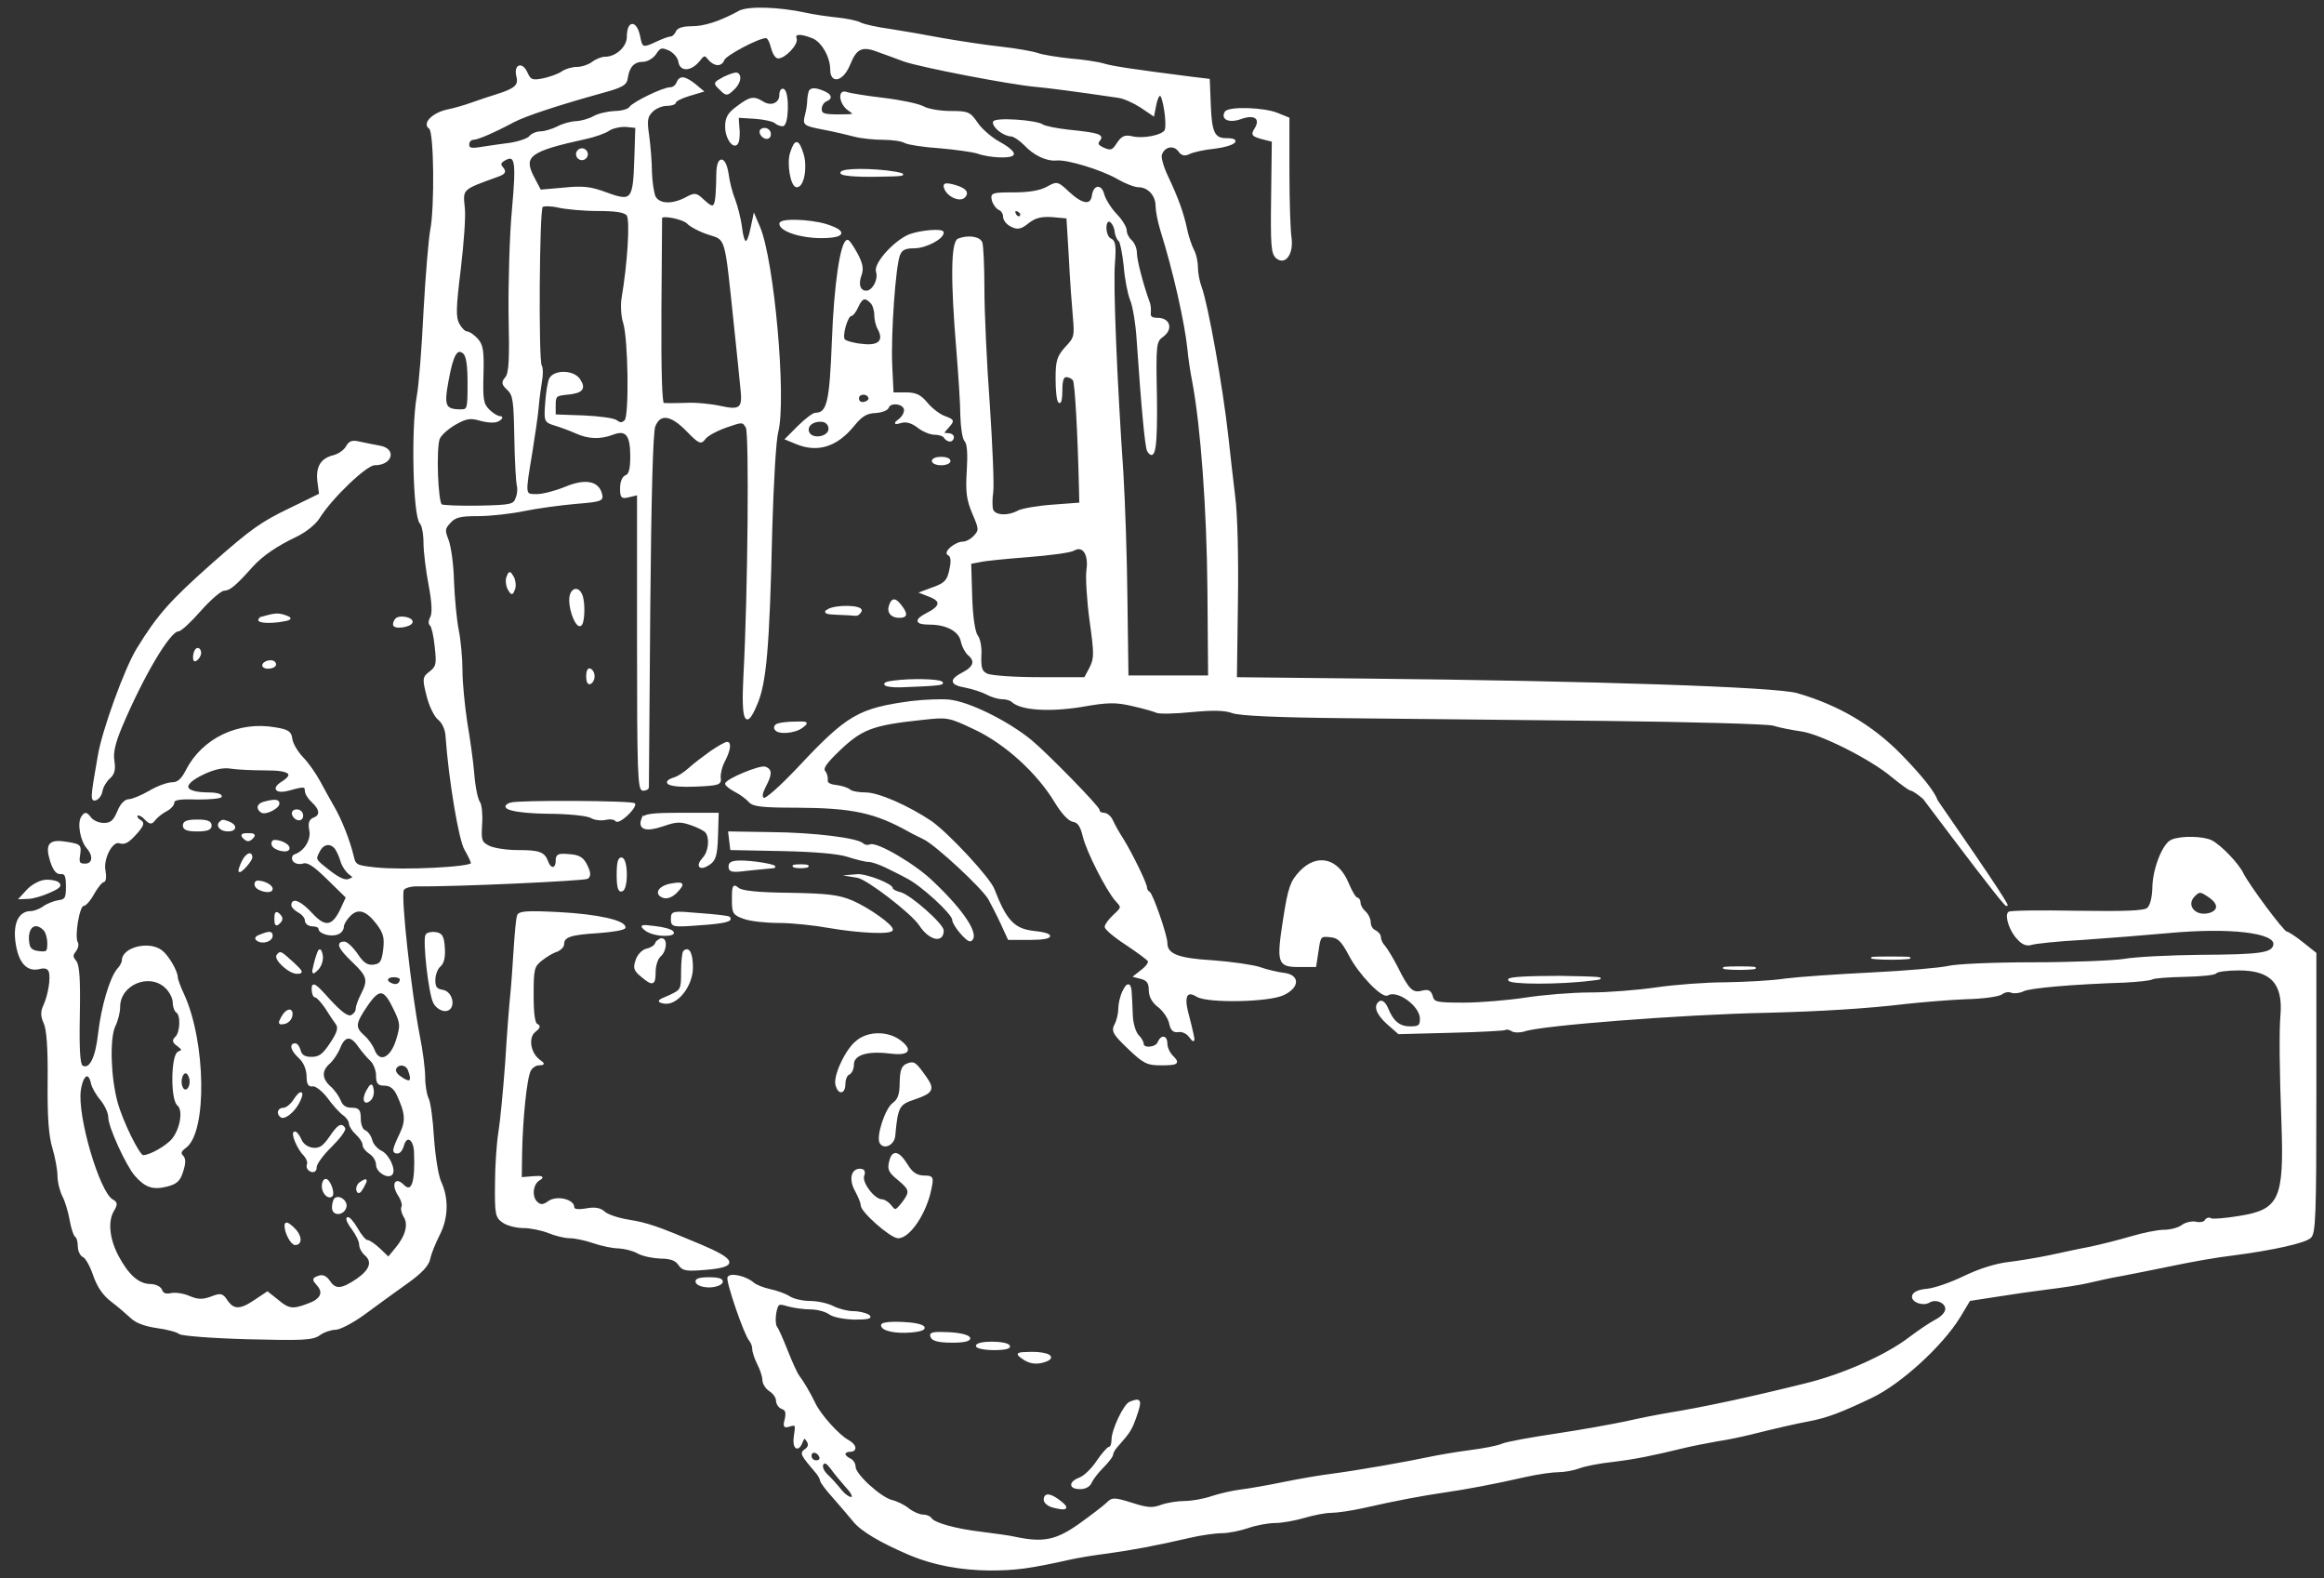 <svg id="Слой_1" xmlns="http://www.w3.org/2000/svg" viewBox="265.8 191.9 685.7 465.5"><rect x="265.8" y="191.9" width="685.7" height="465.5" fill="#333333" stroke="none"/><style>.st0{fill:#fff;stroke:#fff;stroke-width:5;stroke-miterlimit:10}</style><path class="st0" d="M4840 3507.1c-57-31-103-46-141-46-26 0-42-5-45-15-4-8-11-15-16-15-6 0-25-7-44-16-38-18-43-17-49 15-9 49-35 51-35 2 0-30-33-61-67-61-10 0-27-7-37-15-11-8-31-15-46-15-14 0-34-6-45-14-11-7-36-16-56-20-32-6-37-3-47 19-14 31-36 23-28-10 7-27-5-38-59-55-22-7-56-18-75-25s-53-17-74-21c-42-10-70-39-50-52 15-9 17-233 4-300-5-26-14-134-20-241-5-107-14-220-20-251-17-95-11-353 9-373 6-6 11-32 11-58s7-82 15-124c10-53 11-83 5-96-6-10-6-20-1-23 4-3 11-31 14-63 6-52 4-60-15-75-21-16-22-19-9-70 7-29 22-60 33-69 12-9 22-30 23-50 9-128 39-308 56-335 10-17 19-36 19-41 0-13-205-23-285-14-56 6-60 8-66 36-11 46-36 109-58 146-11 19-29 52-41 74s-34 54-50 70c-16 17-30 41-32 55-2 20-10 26-48 32-107 19-213-31-261-124-14-28-26-38-43-38-13 0-44-11-67-25-24-14-52-25-61-25-11 0-24-14-32-35-12-28-21-35-42-35-15 0-33 8-40 18-12 15-15 15-24 2-12-18-3-69 16-91 21-24 17-49-7-49-18 0-21 5-17 29 4 27 2 29-35 35-53 9-64-3-49-53 9-27 17-38 30-37s17-7 17-39c0-35-3-40-25-43-13-2-33-10-44-18s-28-14-37-14c-34 0-50-34-43-88 8-60 32-87 68-78 16 4 26 1 30-9 7-19-2-72-16-102-8-17-8-30 1-50 9-19 13-74 12-174-1-103 3-159 14-195 8-27 15-64 15-82s7-46 15-61c8-16 17-47 21-70s11-44 15-47c5-3 9-16 9-30s7-27 14-30c8-3 22-28 31-55 12-34 28-58 53-77 20-15 45-37 57-48 14-14 41-24 76-29 30-4 60-12 67-18 7-5 94-12 201-15 164-4 192-3 212 12 13 9 34 16 47 16 12 0 51 20 85 45s90 66 124 90c44 31 64 53 68 72 3 16 16 47 28 71 25 48 27 106 5 154-9 18-18 77-22 131-3 53-10 106-16 117-5 10-10 38-10 62s-7 79-16 123c-25 130-56 408-47 430 2 7 21 13 41 13 104-2 492 16 503 22 8 6 8 15-2 36-11 23-22 30-52 32-32 3-37 0-37-17 0-26-18-28-27-3-10 27-24 32-88 32-33 0-71 6-85 13-23 12-25 18-22 65 2 29-1 58-6 65-6 7-14 44-17 82-3 39-13 108-21 155-7 47-14 115-14 151 0 37-5 91-11 120-6 30-12 95-14 144-1 50-9 104-16 122-11 28-11 34 6 52 15 17 30 21 84 21 36 0 98 7 136 15 39 8 107 17 151 21 74 6 81 8 76 26-9 37-47 44-105 20-29-12-67-22-85-22-38 0-37-2-16 125 8 50 17 110 19 135s7 60 10 78 3 37-1 43c-10 16-7 460 3 470 4 4 26 4 48-1s74-10 116-10c53 0 80-4 88-14 11-13 3-143-15-248-3-20-1-52 5-70 15-48 18-275 4-289-9-9-16-9-26-1-7 6-51 12-97 14l-85 3v30c0 27 3 30 35 33 45 4 55 15 38 41-16 27-73 29-87 4-5-10-10-42-12-72-4-53-3-55 26-64 17-5 44-15 62-23 37-17 72-18 109-4 39 15 54-2 54-65 0-38-4-55-15-59-9-3-15-18-15-36 0-27 2-30 25-24l25 6v-436c0-381 2-436 15-436 8 0 15 3 15 8 0 4 2 239 4 522 3 335 8 525 15 543 16 40 49 35 96-13 36-37 41-39 52-24 7 10 35 25 63 35 49 17 50 17 61-2 10-20 6-490-7-731-7-135 4-161 35-87 28 63 37 167 45 518 4 134 11 264 18 288 24 99-12 504-54 603l-15 35-8-38c-11-54-23-54-30 0-3 27-13 64-20 83-8 19-17 54-20 78-8 51-30 52-31 1-2-108-5-113-42-79-20 19-24 20-51 5-41-21-78-19-91 4-5 11-10 44-11 73 0 29-4 77-8 107-7 46-5 57 11 73 10 10 29 18 43 18s25 4 25 8c0 5 18 14 41 21l40 12-24 20c-30 23-43 24-51 4-3-8-12-15-20-15-22 0-109-43-119-57-4-7-25-13-45-13-20-1-48-7-62-15s-37-14-51-15c-15 0-40-7-55-15-16-8-39-15-50-15-12 0-27-6-33-14-6-7-33-16-59-20-26-3-64-9-84-12-31-5-38-3-38 10 0 9 7 16 15 16 12 0 61 21 117 51 36 19 130 50 263 87 59 16 71 23 73 43 5 33 20 49 47 49 12 0 29 10 37 22 13 20 18 21 41 11 14-7 27-22 29-35 4-28 35-26 59 4 14 18 17 18 28 4 17-20 37-21 44-2 6 15 103 66 125 66 6 0 13-13 17-30 4-16 12-30 19-30 20 0 58 41 52 56-6 16 12 18 48 4 29-10 56-57 56-95 0-42 35-32 54 15 20 50 38 58 90 37 23-8 55-20 71-26 52-18 318-69 390-75 34-3 120-14 241-32 18-2 48-16 68-29l37-25 6 30c3 17 9 30 14 30 10 0 23-85 16-104-7-17-67-29-101-20-19 4-28 0-41-20-14-22-20-23-41-14-18 8-21 14-13 24 13 15-2 20-91 29-36 4-69 11-75 15-19 14-145 22-145 9 0-15 30-38 51-39 8 0 26-12 40-26 28-30 65-48 95-45 32 3 133-28 180-55 22-13 50-24 62-24 28 0 52-26 52-57 0-14 6-46 14-72 38-121 72-273 80-351 2-25 9-70 15-100 24-131 42-371 44-610l2-255h-240l-3 225c-1 124-7 293-12 375-19 278-30 550-25 617 4 52 2 67-10 72-18 7-21 60-2 54 6-3 14-15 16-29 1-13 7-26 12-29 4-3 11-37 15-75 3-39 12-83 19-100 7-16 16-68 19-115 14-206 25-320 31-330 20-32 26 14 24 162-3 155-2 161 20 177 28 21 19 51-16 51-17 0-24 5-22 18 1 9 0 24-4 32-18 50-37 122-37 143 0 14-7 30-15 37s-15 20-15 30c0 9-13 31-30 48-16 17-32 43-36 57-7 30-28 28-32-3-5-31-31-27-71 10-33 31-34 31-63 15-20-11-52-17-98-17-64 0-68-1-63-21 3-11 12-23 19-26 8-3 14-13 14-22 0-10 10-22 23-28 18-9 28-6 49 11 21 16 38 20 71 18l44-4 7-116c3-65 9-144 12-177 5-56 4-62-23-90-24-27-28-39-28-92 0-34 3-65 8-69 4-4 7 11 7 34 0 30 4 42 14 42 8 0 18-5 22-11 6-10 14-153 18-319l1-45-80-6c-44-3-90-11-102-17-31-17-70-15-77 4-3 8-3 32 0 52s-2 136-10 257c-9 121-16 275-16 342s-3 128-6 137c-6 16-39 21-68 10-20-8-21-121-4-324 6-74 12-163 12-197 1-34 6-67 12-73 8-8 10-38 7-88-4-64-1-85 16-126 20-46 20-50 5-67-10-11-25-19-34-19-23 0-58-30-43-36 8-4 10-17 6-37-7-40-15-49-56-63l-32-12 28-11c35-14 31-31-11-52-35-18-32-29 8-29 51 0 88-20 95-50 3-16 13-34 21-41 22-18 17-37-16-54-40-21-38-33 7-41 20-4 48-13 62-20 14-8 35-14 46-14 12 0 25-4 30-9 26-24 109-29 203-14 79 14 102 14 150 3 31-7 64-16 72-20s55-3 104 2c64 6 98 5 120-3 21-8 133-13 336-15 168-2 512-5 765-8s476-9 495-14c19-6 56-13 83-17 57-8 205-82 269-136 26-21 50-39 55-39 4 0 21-11 37-25 237.8-316 387.9-510.8 39-7-9 26-45 71-108 136-85 86-184 144-305 179-61 18-594 36-1280 43l-375 4 3 223c2 128-1 260-8 312-6 50-15 128-20 175-16 147-60 392-79 443-6 16-11 42-11 58 0 17-5 40-12 52-6 12-15 38-19 57-10 49-27 96-56 157-14 29-23 60-19 68 9 25 37 30 52 11 9-13 17-15 31-8 10 5 44 13 76 16 56 7 80 26 33 26-36 0-45 19-48 100l-3 75-50 6c-172 22-233 31-260 39-16 5-61 12-100 15-38 4-81 11-95 16s-64 14-110 19c-47 5-123 17-170 25-47 9-116 21-155 27-38 5-78 14-88 19-10 6-42 12-70 15-29 3-70 9-92 14-78 17-169 20-195 6zm-308-436c-4-121-9-128-85-100-46 17-68 20-126 14l-69-6-21 40c-32 62-11 78 154 114 28 6 59 17 70 25 11 7 34 12 50 11l30-3-3-95zm-361-148c-7-76-11-215-10-309 3-134 1-174-10-187-12-14-11-19 6-35s19-34 21-142c1-68 5-131 7-140 3-9 2-26-3-38-7-21-15-23-110-25-56-1-106 1-112 4-12 7-18 166-7 196 4 11 25 30 47 43 34 19 45 21 76 12 23-6 43-7 53-1s11 10 4 10-22 9-33 20c-18 18-20 32-18 105 2 70-1 87-16 104-11 12-24 21-31 21-6 0-17 11-24 24-11 20-10 48 4 162 9 76 15 157 12 180-6 58-8 56 97 94 23 8 26 13 17 24-10 11-8 17 6 25 33 18 37-4 24-147zm1500-15c-1-12-15-9-19 4-3 6 1 10 8 8 6-3 11-8 11-12zm-985-24c9-10 38-25 63-33 53-17 49-3 76-260 9-85 18-173 20-195 7-60-2-68-61-55-27 6-74 11-104 9-30-1-59-1-65 0s-9 98-8 273c1 150 2 274 2 276 3 10 63-2 77-15zm-646-474c0-75-1-79-22-79-48 0-53 12-39 87 14 78 27 99 47 82 10-8 14-36 14-90zm1826-551c-3-20 1-87 9-147 14-100 14-113 0-141l-16-30h-135c-76 0-144 5-155 11-16 8-19 19-18 54 2 24-3 50-10 59-8 10-15 53-17 115l-3 100 27 5c15 4 79 10 143 15s125 13 135 19c28 16 47-13 40-60zm-2423-588c71 0 87-13 47-38-30-19-16-32 23-21 42 12 47 11 47-4 0-8 9-22 20-32 24-22 26-41 4-49-12-5-15-14-11-35 6-28-15-63-44-73-7-2-9-10-5-16 4-7 16-10 27-7 15 5 33-7 75-48l55-54-17-37c-25-51-47-54-86-12-32 35-58 47-58 26 0-5 9-14 20-20s20-17 20-25 9-15 20-15 20-4 20-9c0-13 34-23 54-15 9 3 16 12 16 20s9 23 20 34c25 25 51 16 83-27 19-26 22-40 18-75-5-37-10-43-31-46-19-2-31 6-49 33-13 19-30 35-37 35-24 0-15-18 26-57 44-42 47-54 25-97-8-15-15-35-15-42 0-8-7-17-16-21-11-4-31 11-65 48-41 46-49 51-49 32 0-13 4-23 9-23s18-15 30-32c11-18 26-40 32-48 8-12 5-25-17-58s-33-42-57-42c-20 0-30 6-34 20-3 11-9 20-14 20-16 0-10-19 13-40 14-13 22-33 23-53 0-24 4-31 16-29 9 1 29-14 45-35 15-21 36-44 46-51s18-19 18-26 9-21 20-31 20-24 20-31c0-8 9-19 20-26s20-22 20-34c0-19 31-39 43-28 12 12-9 57-30 67-13 6-26 21-29 33s-12 25-20 28-14 19-14 36c0 25-4 30-25 30-17 0-28 7-34 23-5 12-18 31-30 41-26 24-27 48-2 70 11 10 25 31 31 47 15 36 34 37 57 3 10-14 26-33 36-42 9-9 17-29 17-44 0-23 4-28 23-28 16 0 28-9 37-27 27-58 28-79 9-119-22-46-23-54-8-54 6 0 13 9 16 20 9 35 33 23 35-17 4-93-8-126-35-99-23 23-32 1-12-30 9-13 13-29 10-34s0-18 6-28c15-23 6-58-24-94l-23-28-26 25c-15 14-31 25-37 25-5 0-19 16-30 36-12 20-24 34-28 31-3-3 4-18 16-33 11-15 21-35 21-44 0-10 7-23 15-30 25-21 17-46-23-74-46-31-65-33-83-5-10 14-20 18-32 13-16-6-16-8-2-24 21-23 11-44-29-58-45-17-57-15-90 13l-29 23-36-24c-44-30-64-30-84-1-13 20-18 21-46 10-25-9-39-9-65 2-18 8-43 11-54 8-15-3-24 0-28 11-3 9-18 16-33 16-35 1-65 27-96 85-27 52-32 104-12 136 10 17 9 22-4 29-40 23-106 249-95 324 7 48 27 59 35 20 2-10 14-32 27-47 13-16 24-39 24-53 0-28 52-141 78-171 29-33 51-41 91-31 29 7 39 16 47 43 8 25 8 37 0 45s-6 15 9 26c62 45 58 310-6 450-11 23-19 46-19 51 0 18-27 64-46 78-37 28-114 8-114-28 0-6-6-18-14-26-22-26-47-111-56-189-8-74-27-111-50-97-8 5-11 49-9 150 2 107-1 147-10 159-11 13-11 19-1 31 6 8 9 19 5 25-10 17 5 110 19 110 6 0 20 16 30 35 11 19 24 35 29 35s7 13 4 30c-8 36 21 92 43 85 17-5 27 1 55 33 16 20 17 25 5 32-8 5-11 12-8 16 4 3 15-1 24-11 15-15 19-15 28-3 6 8 21 20 34 27 12 6 22 17 22 24 0 10 19 13 70 11 39 0 70 3 70 7 0 5-15 9-34 9-79 0-87 25-18 58 32 15 58 21 82 17 19-3 65-5 103-5zm205-232c5-7 13-24 17-38s15-30 24-37c15-11 14-12-1-18-12-5-31 4-58 25-45 35-44 34-30 61 12 22 33 25 48 7zm-860-240c7-7 12-25 12-41 0-25-3-28-27-25-20 2-29 9-31 26-7 46 18 68 46 40zm1052-146c0-14-11-21-26-15-21 8-17 23 6 23 11 0 20-4 20-8zm-693-24c13-12 23-32 23-44 0-13 5-26 10-29 14-9 12-59-2-74-11-10-9-15 5-25 15-12 16-14 2-20-20-7-22-138-2-155 18-14 10-69-15-101-17-21-67-50-88-50-12 0-63 103-78 160-20 75-23 188-6 224 8 16 14 41 14 56 0 67 88 104 137 58zm675-65c20-42 20-48 7-91-17-55-52-71-68-30-5 13-18 32-30 42-28 25-27 37 9 90 37 54 52 52 82-11zm42-179c14-36 4-43-28-19-10 7-15 18-11 24 9 16 32 13 39-5zm-644-34c0-25-18-36-26-16-8 21 3 49 16 41 5-3 10-15 10-25z" transform="matrix(.1 0 0 -.1 0 546)"/><path class="st0" d="M4360 3086.1c0-8 7-15 15-15s15 7 15 15-7 15-15 15-15-7-15-15zm-922-1912c-20-5-23-18-8-28 12-7 50 12 50 25 0 10-12 11-42 3zm84-35c6-18 28-21 28-4 0 9-7 16-16 16s-14-5-12-12zm-322-33c0-11 11-15 40-15s40 4 40 15-11 15-40 15-40-4-40-15zm107 9c-10-11 3-24 24-24 23 0 25 15 3 24-19 7-19 7-27 0zm71-46c9-9 15-9 24 0s7 12-12 12-21-3-12-12zm84-20c5-15 48-24 48-10 0 10-23 22-42 22-5 0-8-6-6-12zm-90-53c-6-14-10-25-7-25 7 0 35 32 35 41 0 18-17 9-28-16zm40-67c5-15 48-24 48-10 0 10-23 22-42 22-5 0-8-6-6-12zm58-98c0-19 3-21 12-12s9 15 0 24-12 7-12-12zm-44-49c-14-5-16-10-7-15 15-9 41-1 41 14 0 11-7 12-34 1zm173-46c-3-5-9-23-13-40-7-28-6-29 9-14 9 9 15 27 13 40s-6 20-9 14zm-122-12c-11-11 34-53 57-53 18 0 16 4-12 30-37 33-36 33-45 23zm13-184c-10-18-9-20 7-17 10 2 19 11 21 21 5 24-15 21-28-4zm251-217c-14-26-7-42 10-25 6 6 9 19 7 29-3 17-5 17-17-4zm-215-27c-9-14-23-25-31-25-16 0-20-15-7-24 10-6 37 15 51 42 17 33 7 38-13 7zm105-111c-19-27-30-34-50-32-16 2-30 12-36 26-5 12-13 22-17 22-11 0 9-49 28-67 8-9 13-21 10-28-3-8 2-16 10-19 9-3 14 1 14 12 0 9 20 37 45 61 24 24 42 48 39 53-9 14-18 9-43-28zm-21-143c0-20 17-37 27-28 7 8-7 47-18 47-5 0-9-9-9-19zm111 10c-7-5-11-15-9-22 3-10 8-7 17 9 13 24 12 26-8 13zm-75-48c-3-4-6-15-6-25 0-24 33-21 38 3 3 17-21 33-32 22zm-146-79c0-20 18-54 29-54 20 0 17 27-5 47-18 17-24 18-24 7zm1294 3387c-29-16-30-16-11-34 18-18 20-18 38-1 19 17 25 40 12 47-5 2-22-4-39-12zm166-51c0-26-27-37-51-22-27 17-38 15-76-14-26-19-33-32-33-58 0-36 26-69 35-45 3 8 4 28 2 44l-2 30 50-3c28-2 54-8 60-13 5-5 15-9 22-9 16 0 18 95 3 105-5 3-10-3-10-15zm86 8c-2-7-4-20-4-28s-3-27-7-42c-6-25-5-27 52-38 32-6 74-16 93-21s57-9 83-9c27 0 56-4 66-10 10-5 56-12 102-15 46-4 95-11 109-15 38-14 103-16 107-5 2 6-16 21-40 34s-54 39-66 57c-22 32-27 34-78 34-30 0-67 6-81 14-15 8-68 19-119 25s-99 14-107 17c-25 10-20-32 6-50 22-15 20-16-30-16-44 0-52 3-52 19 0 10 8 22 17 25 19 8 9 21-25 31-14 4-24 2-26-7zm1228-59c-12-20 11-30 45-18 41 15 62 0 43-31-11-17-9-20 19-28l32-8-2-165c-2-144 0-167 14-179 25-21 48 13 41 60-3 19-6 106-6 193v158l-32 13c-40 17-144 20-154 5z" transform="matrix(.1 0 0 -.1 0 546)"/><path class="st0" d="M4902 3149.1c6-18 28-21 28-4 0 9-7 16-16 16s-14-5-12-12zm90-58c-11-31 1-100 17-100 19 0 29 56 18 94-14 44-22 45-35 6zm148-60c0-6 40-10 103-9 84 1 94 3 57 10-65 11-160 11-160-1zm306-45c9-24 44-39 57-26 14 14 1 26-35 35-22 5-26 3-22-9zm-486-105c0-20 60-40 120-40 71 0 78 17 14 37-48 14-134 17-134 3zm383-33c-44-17-105-84-98-108 8-23-11-59-31-59s-27 21-16 50c6 17 3 33-12 61-12 22-24 39-27 39-19 0-38-131-44-295-7-183-15-215-51-215-6 0-29-17-49-37l-38-38 29-12c64-27 121-9 171 53 22 27 37 37 63 38 18 1 35 7 38 14 5 17 42 15 49-3 3-9-3-22-13-31-18-14-18-15 4-9 14 4 31-1 48-14 15-12 37-21 50-21 12 0 26-4 29-10 3-5 10-10 16-10 5 0 9 5 9 10 0 6-7 10-17 10-15 0-14 2 2 20 17 19 17 20-9 30-15 5-39 23-53 40-20 24-33 30-63 30h-38l-4 83c-4 94 10 291 23 325 7 17 17 22 46 22 34 1 83 27 83 44 0 10-63 5-97-7zm-115-199c7-7 12-23 12-36s4-32 10-42c19-35 2-53-47-47-25 2-49 9-54 14-10 10 8 73 20 73 4 0 13 11 19 25 13 28 22 31 40 13zm-5-283c1-5-6-11-15-13-11-2-18 3-18 13 0 17 30 18 33 0zm-118-90c0-26-52-35-62-10-7 20 14 36 42 33 12-2 20-11 20-23zm-1424-53c-6-11-23-23-38-27-37-9-51-32-46-76l5-37-84-41c-90-43-117-63-231-163-125-111-162-152-224-253-35-57-102-241-114-315-22-124-22-133-8-128 8 3 15 14 17 25 2 12 12 29 22 38 14 12 17 25 13 51-4 24 3 53 23 101 63 149 142 283 168 283 7 0 36 27 65 60s61 60 70 60c16 0 33 14 83 70 29 32 71 61 130 89 27 13 56 36 67 54 36 58 139 157 164 157 51 0 63 45 15 53-18 3-45 9-60 12-20 5-29 2-37-13zm1729-42c0-5 11-10 25-10s25 5 25 10c0 6-11 10-25 10s-25-4-25-10zm-1255-342c-4-9-2-25 3-35 10-17 11-17 17-1 4 9 2 25-3 35-10 17-11 17-17 1zm185-68c0-35 20-81 31-74 10 6 12 65 3 88-11 28-34 18-34-14zm944-15c-8-20 4-35 27-35 22 0 24 8 5 33-16 21-25 22-32 2zm-184-15c-11-7-4-10 28-11 23-1 47-2 54-3 6-1 13 5 16 12 5 15-75 17-98 2zm-1660-19c-38-11-10-20 40-14 34 5 40 8 25 14-24 9-32 9-65 0zm387-7c-4-4-7-11-7-16 0-13 50-6 53 7 2 12-36 19-46 9z" transform="matrix(.1 0 0 -.1 0 546)"/><path class="st0" d="M3237 1625.1c-4-4-7-14-7-23 0-11 3-12 11-4 6 6 10 16 7 23-2 6-7 8-11 4zm198-44c-3-5 3-10 14-10 12 0 21 5 21 10 0 6-6 10-14 10s-18-4-21-10zm955-35c0-15 4-24 10-20 6 3 10 12 10 20s-4 17-10 20c-6 4-10-5-10-20zm905-15c-43-5-29-16 20-15 105 4 128 6 122 12-9 8-90 10-142 3zm55-60c-158-21-191-40-337-196-52-55-96-94-102-90-8 5-6 16 4 36 19 36 19 49 1 56-15 6-115-36-116-48 0-4 13-14 28-22 16-8 34-22 41-30 11-13 38-16 140-16 165-1 230-15 331-71 8-5 29-15 45-23 35-17 170-142 191-177 7-13 24-45 36-71l22-48h64c71 0 76 15 7 22-56 7-80 33-115 124-12 33-135 165-185 200-67 45-155 84-193 84-21 0-42 4-47 9-6 5-23 11-40 13-19 2-29 8-27 17 1 7-2 19-7 25-8 9 3 25 37 58 71 69 101 81 252 97 74 8 77 8 155-29 91-43 186-130 238-217 19-31 39-53 52-55 14-2 23-14 30-44 11-46 69-159 96-190 19-20 19-21-6-44-14-13-25-28-25-34s27-29 61-51c33-22 63-44 66-49s-5-17-18-27l-24-19 23-6c16-5 22-14 22-34 0-19 9-36 28-50 15-12 29-34 32-48 4-20 11-26 25-24 10 2 25-4 33-15 13-17 14-16 9 7-3 14-10 43-16 65-12 48-1 66 29 47 31-19 211-16 255 5 46 22 46 56 0 61-16 2-48 9-70 17-22 7-85 16-140 20-101 6-135 19-135 53 0 23-43 146-52 150-4 2-8 8-8 13 0 13-45 104-70 144-11 17-24 40-30 53-5 12-16 22-25 22-8 0-15 4-15 10 0 10-155 168-200 205-71 58-186 114-243 119-23 2-71 0-107-4zm-398-67c-6-2-10-9-6-14 8-14 57-10 78 6 19 14 17 15-20 14-21 0-45-3-52-6zm-197-81c-21-15-50-37-63-49s-33-25-43-28c-44-14-15-26 59-23 71 3 77 5 74 24-1 11 4 34 13 50 16 31 19 54 8 53-5 0-26-12-48-27zm-591-152c-38-14 17-27 113-28 56 0 112-6 124-12 11-7 31-9 44-6s27 1 30-4c7-11 55 32 55 48 0 8-343 10-366 2zm389-46c-11-29 11-36 61-19 40 14 52 14 84 3 20-7 40-17 44-23 13-18 9-58-9-77-21-23-10-35 17-17 18 12 22 26 24 82l2 67h-108c-89 0-110-3-115-16z" transform="matrix(.1 0 0 -.1 0 546)"/><path class="st0" d="M4812 1061.1l3-25 150-3c97-2 166-8 194-17 25-8 52-15 62-15s32-8 51-17c18-9 47-23 63-32 42-21 135-106 135-124 0-15 43-66 52-61 25 15-21 86-112 172-52 51-164 116-184 109-7-3-17-2-22 3-16 16-146 32-272 33l-123 2 3-25zm4254 1c-25-10-55-85-55-142-1-28-7-51-16-59-10-9-67-11-209-9-107 2-198 1-201-3-10-10 5-55 27-77 13-15 26-20 39-16 11 4 79 11 152 15 73 5 186 14 252 20 182 17 320 1 313-37-5-26-38-31-218-32-91-1-192-6-225-12-33-5-154-10-270-10s-228-5-250-11c-22-5-123-14-225-19s-216-13-255-18c-38-6-117-10-175-11-58 0-150-7-205-15s-143-15-195-15-138-7-190-15-135-15-183-15c-82 0-89 2-94 21-5 16-11 19-30 14-29-7-40 5-75 75-13 25-29 51-35 58-7 7-13 19-13 27 0 7-7 15-15 19-8 3-15 14-15 24 0 11-7 25-15 32s-15 19-15 26c0 8-4 14-8 14-5 0-17 20-27 44-30 73-91 87-141 34-27-29-33-47-47-135-21-134-18-143 44-143h48l7 46c6 43 8 45 36 42 25-2 35-12 58-55 29-56 97-126 112-117 29 18 98-32 98-71 0-21-5-25-31-25-33 0-52 16-69 58-6 13-14 20-20 17-18-11-10-35 22-64l33-29 153 4c85 2 157 6 161 8 4 3 13 1 21-4 7-4 23-4 36 0 44 17 465 50 714 55 162 4 304 13 410 26 47 5 127 12 178 14 51 1 98 8 106 14 7 6 20 9 29 5 8-3 24-1 34 4 18 10 147 21 299 26 39 2 76 6 81 9 6 4 49 7 97 8 47 1 89 5 92 10s34 9 68 9c95 0 133-40 125-135-4-44-3-162 3-320 8-222-7-255-126-274-42-7-80-10-85-7-5 4-13 1-16-5-4-6-17-8-29-5-11 2-30-2-40-10-11-8-35-14-53-14-19 0-62-9-96-19s-89-24-122-31c-33-6-87-18-120-25s-87-16-120-20c-37-4-88-20-131-41-39-19-88-36-110-38-24-2-40-9-42-19-3-16 30-28 48-17 20 12 50-1 50-21 0-11-13-25-31-34-17-9-51-32-76-51-69-53-197-110-308-137-161-40-300-70-405-87-30-5-86-16-125-25-38-8-131-25-205-36s-146-24-160-30c-13-6-56-14-95-19-38-5-92-14-120-20-65-14-213-40-290-50-33-4-96-15-140-24s-100-19-125-22-64-12-88-20c-23-8-59-14-79-14s-51-5-68-11c-26-10-42-9-88 6-52 16-57 16-72 1-9-9-46-37-82-63-68-48-106-56-188-39-16 4-61 10-100 15-78 9-141 27-150 41-4 6-14 10-24 10s-29 8-42 18c-13 11-36 22-50 25-34 9-109 77-109 100 0 10-7 20-15 23-8 4-15 10-15 15s7 9 15 9c22 0 18 18-6 31-26 14-80 73-97 108-16 33-35 65-48 82-6 8-21 41-34 74s-27 65-32 71c-4 6-5 25-2 42 6 28 8 30 37 21 18-5 48-9 68-9 19 0 44-7 55-15s41-14 74-15c39 0 51 3 40 10-8 5-28 10-45 10-16 0-43 7-59 15-15 8-46 15-67 15-22 0-50 6-62 14s-38 17-57 21-42 13-50 20c-20 18-66 29-73 17-6-9 49-170 64-186 5-6 9-17 9-25 0-9 7-29 15-45 8-15 15-37 15-47s9-24 20-31 20-20 20-29 7-20 16-23c12-4 14-13 10-32-6-22-4-25 13-19 18 5 19 3 14-29-6-37 9-50 21-19 6 15 8 15 16 3 7-10 5-19-5-26-15-11-15-12 35-71 5-7 10-16 10-20s16-26 36-48c19-22 47-54 60-70 23-30 84-65 169-101 70-29 148-43 232-44 77 0 117 5 238 32 27 6 77 14 110 18 67 9 148 24 242 46 34 8 77 14 96 14s54 7 77 15 59 15 80 15c20 0 59 7 86 15s63 15 79 15c17 0 59 6 95 14 96 22 178 37 240 46s144 24 240 46c36 8 79 14 97 14 17 0 44 5 60 11 15 6 60 15 98 19 67 8 116 18 215 42 25 6 68 14 95 19 28 4 70 13 95 19 72 18 132 32 175 40 53 10 95 26 185 69 86 41 207 152 259 236l30 50 78 12c43 7 112 17 153 22s95 13 120 19 70 16 100 21c30 6 98 19 150 30s131 25 175 30c116 15 212 36 229 51 14 11 16 64 16 425v413l-39 31c-21 17-43 31-47 31-10 1-113 140-129 173-14 29-65 82-92 96-24 12-88 14-117 2zm112-167c29-20 28-42-3-50-42-10-71 26-43 54 15 15 19 15 46-4zm-4100-1652c2-7-3-12-12-12s-16 7-16 16c0 17 22 14 28-4zm77-87c17-18 23-31 16-33-6-2-21 8-33 23s-30 35-41 45c-11 11-16 24-12 31 6 9 13 5 26-12 9-13 29-37 44-54zm-675 1805c0-37 4-50 13-47 7 2 12 21 12 47s-5 45-12 48c-9 2-13-11-13-48z" transform="matrix(.1 0 0 -.1 0 546)"/><path class="st0" d="M4810 985.1c0-14 8-16 53-10 28 3 61 6 72 7 32 2-34 16-82 18-34 1-43-3-43-15zm193-1c9-2 25-2 35 0 9 3 1 5-18 5s-27-2-17-5zm186-30c30-6 160-106 183-141 28-43 68-53 68-17 0 18-97 104-126 111-13 3-24 9-24 13 0 12-75 41-101 40l-24-2 24-4zm-2400-11c-15-2-37-14-50-28l-22-24 24 1c13 0 41 8 63 18 30 13 35 19 25 27-8 5-26 8-40 6zm1847-11c-34-7-46-28-21-37 10-4 25 1 38 14 25 26 22 30-17 23zm184-43c0-41 2-45 33-56 18-7 65-12 103-12s105-7 149-15c87-15 185-20 185-7s-69 62-117 83c-40 17-72 21-185 23-95 1-141 6-152 15-14 12-16 8-16-31zm-634-49c-3-8-7-52-10-99s-7-107-10-135c-3-27-10-117-15-200-6-82-15-175-20-205s-10-99-10-152c-1-89 1-98 21-112 12-9 40-16 61-16 20 0 54-7 74-15 19-8 48-15 63-15s47-7 70-15 57-15 74-15c17-1 42-7 56-15s44-14 66-15c30 0 46-6 55-19 12-18 22-19 82-14 91 8 86 26-18 70-128 54-157 64-213 73-30 5-61 15-71 24-12 11-28 14-54 9-25-4-37-2-37 6 0 21-49 33-73 16-15-11-24-12-34-3-19 15-16 55 5 68 14 8 11 10-18 8l-35-3 1 75c2 100 14 221 26 243 5 9 16 17 26 17 16 1 16 1 0 13-28 22-34 68-12 85 13 10 15 16 7 19-9 3-13 31-13 88 0 78 2 85 26 104 14 11 34 23 45 26 10 4 19 13 19 20 0 23 21 30 103 35 42 3 77 9 78 14 1 19-80 37-193 43-96 5-118 3-122-8zm454-10c0-21 2-22 81-16 74 5 99 11 88 21-2 2-41 7-86 10-81 7-83 7-83-15zm-77-32c10-8 34-15 54-15 48 0 28 18-28 24-40 5-42 4-26-9zm-647-15c-9-15 9-175 23-200 6-12 21-22 32-22 31 0 23 54-8 58-18 3-23 10-23 31 0 16 7 34 15 41 11 9 15 27 13 54-2 33-7 42-25 44-11 2-24-1-27-6z" transform="matrix(.1 0 0 -.1 0 546)"/><path class="st0" d="M4593 757.1c-4-8-17-15-28-17-11-3-24-16-29-31-8-23-6-30 15-47 33-28 39-26 39 13 0 18 7 39 15 46 17 14 21 50 5 50-5 0-13-6-17-14zm83-23c-3-3-6-31-6-60 0-53-1-54-37-71-34-14-36-16-15-20 38-6 82 51 82 104 0 41-10 61-24 47zm3517-20c26-2 67-2 90 0s2 3-48 3c-49 0-68-1-42-3zm-440-30c20-2 54-2 75 0 20 2 3 4-38 4s-58-2-37-4zm-643-33c0-12 153-12 245 0 47 5 27 7-92 9-96 0-153-3-153-9zm-1138-35c-7-14-12-37-12-51s-5-35-11-46c-10-19-6-27 39-70s55-48 96-48c50 0 54 4 31 26-8 9-15 24-15 35 0 23-15 25-24 4-6-17-46-21-46-4 0 6-7 17-15 25-8 9-16 34-17 57s-2 52-3 64c-1 33-10 36-23 8zm-785-146c-32-24-70-105-61-131 8-26 24-22 24 6 0 13 6 26 12 28 7 3 13 15 13 28 0 30 41 43 107 35 56-7 68 6 32 34-35 27-93 28-127 0zm149-68c-16-6-20-18-21-54 0-36-6-51-21-62-22-15-49-98-38-116s39-4 41 21c8 87 12 94 61 110 50 17 56 27 32 61-31 44-35 47-54 40zm-52-287c-6-23-2-31 25-53 36-30 37-37 11-71-19-23-21-24-34-7-7 9-19 17-26 17-23 0-61 50-55 71 5 13 2 19-10 19-24 0-30-30-12-62 9-17 17-35 17-43 0-19 87-95 108-95 34 0 83 75 96 145 7 33 5 35-21 35-20 1-34 9-48 32-26 42-43 45-51 12zm-571-356c2-7 19-13 37-13s35 6 38 13c2 8-9 12-38 12s-40-4-37-12zm547-127c0-14 39-23 86-19 61 5 45 23-23 26-39 2-63-1-63-7zm146-34c3-10 22-15 60-15 75-1 67 22-9 26-46 2-56 0-51-11zm134-27c0-5 23-10 51-10 31 0 48 4 44 10-3 6-26 10-51 10-24 0-44-4-44-10zm134-35c21-16 44-19 70-9 29 11 6 24-42 24-44-1-46-2-28-15zm318-132c-17-7-52-81-52-110 0-13-4-23-9-23-4 0-20-18-35-40-15-23-38-45-51-50-32-12-32-30 0-30 15 0 28 7 32 18 4 9 19 29 35 45 15 15 28 32 28 37 0 6 8 19 18 29 32 36 38 46 50 80 18 51 16 57-16 44zm-252-287c0-7 10-16 23-20 41-11 50-6 24 14-29 23-47 26-47 6z" transform="matrix(.1 0 0 -.1 0 546)"/></svg>